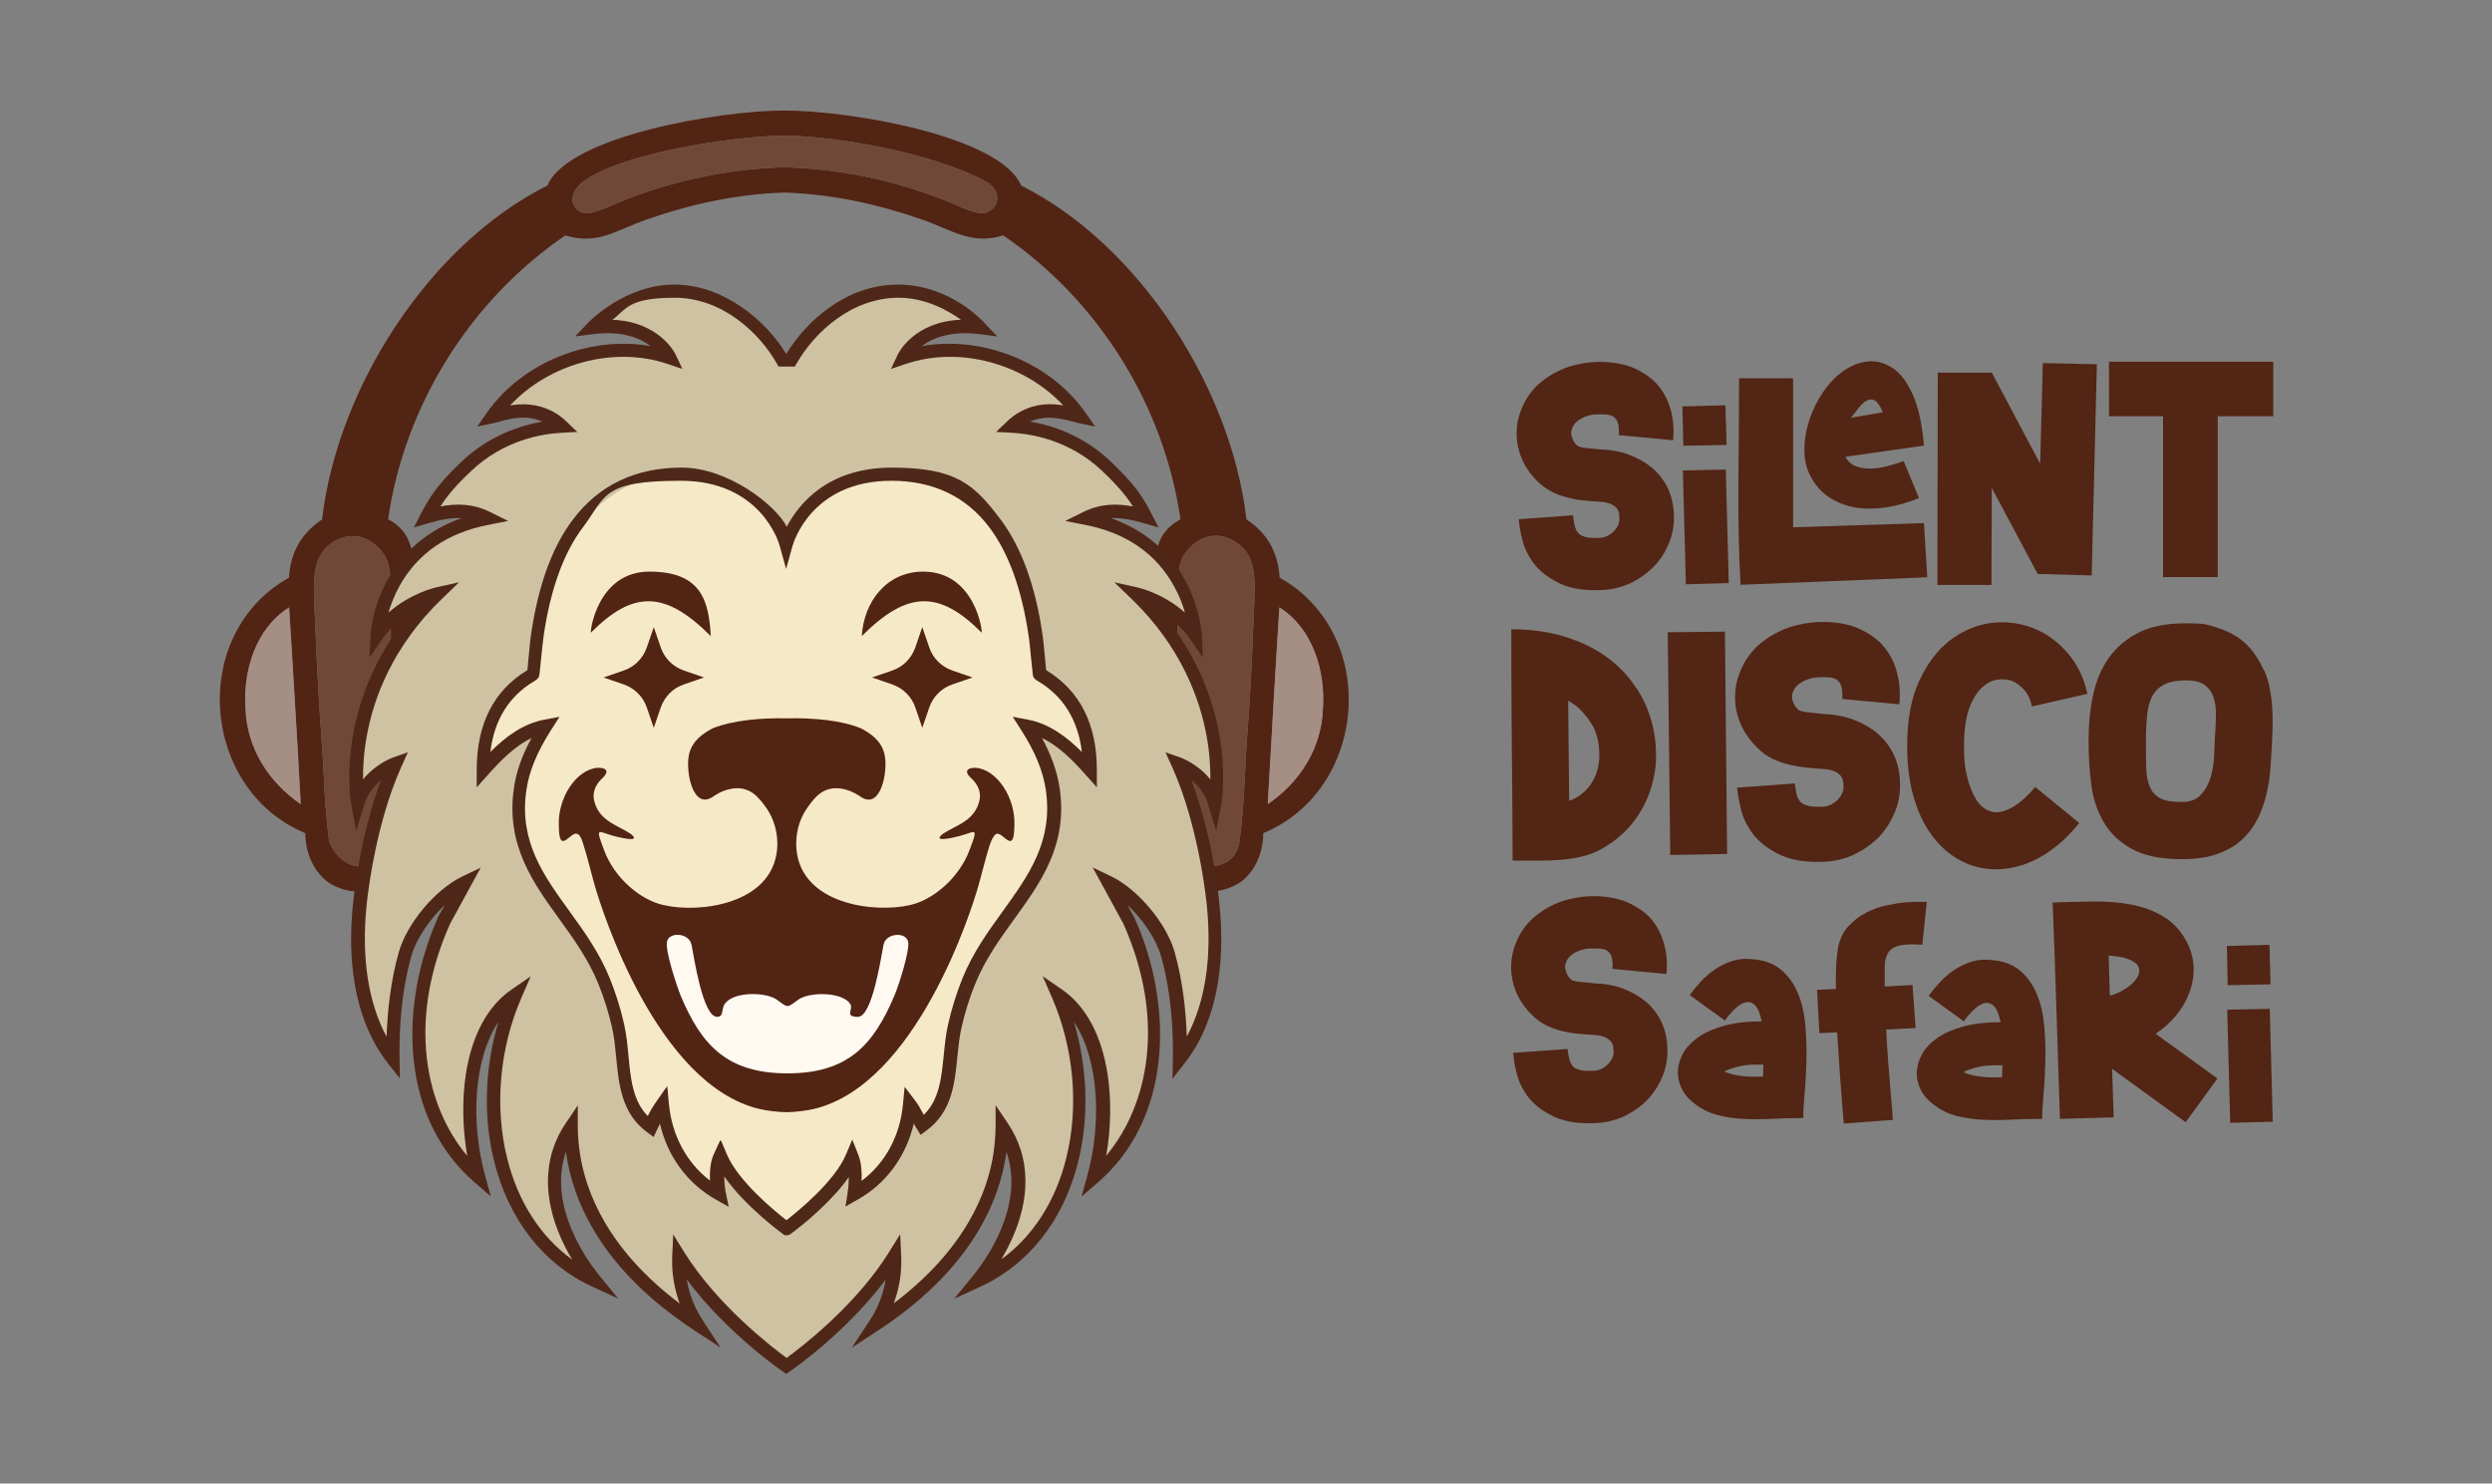 <svg xmlns="http://www.w3.org/2000/svg" width="655" height="390" viewBox="0 0 655 390" fill="none"><rect x="0" y="0" width="655" height="390" fill="#808080" stroke="none"/><path d="M336.324 151.847C335.975 145.361 333.178 140.19 327.628 136.553C323.652 102.33 299.748 64.513 268.415 48.781C262.866 35.723 223.317 29.062 206.275 29.062H206.012C189.363 29.062 149.378 35.723 143.872 48.781C112.539 64.469 88.635 102.286 84.659 136.553C79.153 140.234 76.312 145.361 75.962 151.847C49.524 166.658 52.758 207.586 80.245 219.023C80.245 219.987 80.245 227.13 85.926 231.687C86.8 232.388 91.257 235.237 96.589 234.053C100.74 233.133 103.144 230.679 104.323 229.146C105.897 227.042 106.683 224.939 107.164 223.58C107.732 222.047 108.082 219.593 108.344 217.621C108.562 216.087 108.65 214.553 108.693 213.064C109.218 187.954 109.349 178.884 109.349 173.8C109.349 168.717 109.349 170.689 109.349 167.447C109.349 161.662 109.436 159.165 109.349 154.826C109.261 150.576 109.087 148.648 108.65 146.413C107.907 142.688 106.989 141.154 106.465 140.366C105.023 138.262 103.144 137.079 102.007 136.509C106.334 106.536 123.595 78.929 148.591 61.883C157.156 64.513 161.963 60.481 169.916 57.72C181.759 53.601 193.427 51.103 205.838 50.621H206.362C218.773 51.06 230.484 53.601 242.37 57.72C250.324 60.481 255.174 64.469 263.696 61.883C288.692 78.929 305.953 106.536 310.28 136.509C309.143 137.123 307.308 138.262 305.822 140.366C305.298 141.154 304.38 142.644 303.637 146.413C303.2 148.648 303.025 150.576 302.938 154.826C302.851 159.121 302.938 161.662 302.938 167.447C302.938 170.689 302.938 172.311 302.938 173.8C302.938 178.84 303.025 187.954 303.594 213.064C303.594 214.597 303.725 216.131 303.943 217.621C304.205 219.549 304.555 222.047 305.123 223.58C305.647 224.939 306.39 227.042 307.963 229.146C309.1 230.679 311.547 233.177 315.698 234.053C321.03 235.193 325.443 232.388 326.361 231.687C332.042 227.13 332.042 219.987 332.042 219.023C359.529 207.63 362.763 166.658 336.324 151.847ZM64.557 186.114C63.901 176.254 67.266 165.168 76.006 159.69C76.531 167.797 77.011 175.86 77.492 183.967C78.06 193.125 78.584 202.284 79.065 211.398C70.587 205.57 64.863 196.587 64.557 186.114ZM102.707 158.288C102.663 164.773 102.838 171.259 102.794 177.744C102.75 185.15 102.532 190.496 102.619 197.463C102.619 202.108 102.619 206.14 102.575 210.653C102.575 215.605 102.488 217.577 101.876 220.688C101.789 221.083 100.565 227.787 94.928 227.787C89.291 227.787 86.581 221.915 86.45 220.688C85.314 211.968 85.227 204.781 84.79 198.252C84.396 191.986 83.566 182.696 82.911 165.387C82.517 155.089 81.469 147.99 85.926 143.784C86.45 143.258 89.203 140.76 93.005 140.935C96.894 141.067 99.473 143.871 100.216 144.791C102.881 148.034 102.75 151.759 102.707 158.376V158.288ZM260.943 54.784C258.889 57.151 255.437 55.573 252.946 54.609C238.263 48.036 222.312 44.443 206.275 43.961H206.056C190.018 44.443 174.068 48.036 159.385 54.609C156.85 55.573 153.442 57.151 151.388 54.784C149.902 53.119 150.121 50.096 153.311 47.729C163.405 40.236 192.378 35.854 206.1 35.635H206.406C220.084 35.898 244.949 40.061 259.107 47.729C262.997 49.833 262.516 53.119 261.03 54.784H260.943ZM329.376 165.387C328.721 182.696 327.89 191.986 327.497 198.252C327.104 204.825 327.016 211.968 325.837 220.688C325.662 221.915 325.225 227.787 317.359 227.787C309.493 227.787 310.498 221.083 310.411 220.688C309.799 217.577 309.755 215.605 309.711 210.653C309.711 206.14 309.624 202.108 309.668 197.463C309.755 190.496 309.537 185.15 309.493 177.744C309.449 171.259 309.668 164.773 309.58 158.288C309.537 151.671 309.406 147.946 312.071 144.704C312.814 143.827 315.392 140.979 319.282 140.848C323.084 140.716 325.837 143.214 326.361 143.696C330.818 147.903 329.77 155.002 329.376 165.299V165.387ZM333.222 211.398C333.746 202.24 334.271 193.081 334.795 183.967C335.276 175.86 335.756 167.753 336.281 159.69C345.021 165.168 348.342 176.254 347.73 186.114C347.424 196.631 341.7 205.614 333.222 211.398Z" fill="#522414"></path><path d="M79.021 211.398C70.544 205.57 64.819 196.587 64.513 186.114C63.858 176.254 67.222 165.168 75.962 159.69C76.487 167.797 76.967 175.86 77.448 183.967C78.016 193.125 78.541 202.284 79.021 211.398Z" fill="#A58E84"></path><path d="M347.73 186.114C347.424 196.631 341.699 205.614 333.222 211.398C333.746 202.24 334.27 193.081 334.795 183.967C335.276 175.86 335.756 167.753 336.281 159.69C345.021 165.168 348.342 176.254 347.73 186.114Z" fill="#A58E84"></path><path d="M102.619 197.464C102.619 202.109 102.619 206.14 102.575 210.654C102.575 215.605 102.488 217.577 101.876 220.688C101.789 221.083 100.565 227.787 94.928 227.787C89.29 227.787 86.581 221.915 86.45 220.688C85.314 211.968 85.226 204.782 84.789 198.252C84.396 191.986 83.566 182.696 82.91 165.387C82.517 155.089 81.468 147.991 85.926 143.784C86.45 143.258 89.203 140.76 93.005 140.935C96.894 141.067 99.472 143.871 100.215 144.792C102.881 148.034 102.75 151.759 102.706 158.376C102.663 164.861 102.837 171.347 102.794 177.832C102.75 185.238 102.531 190.584 102.619 197.551V197.464Z" fill="#704838"></path><path d="M260.942 54.784C258.888 57.151 255.436 55.573 252.945 54.609C238.262 48.036 222.312 44.443 206.274 43.961H206.056C190.018 44.443 174.068 48.036 159.384 54.609C156.85 55.573 153.441 57.151 151.387 54.784C149.902 53.119 150.12 50.096 153.31 47.729C163.405 40.236 192.378 35.854 206.099 35.635H206.405C220.083 35.898 244.948 40.061 259.107 47.729C262.996 49.833 262.515 53.119 261.03 54.784H260.942Z" fill="#704838"></path><path d="M329.375 165.387C328.72 182.696 327.89 191.986 327.496 198.252C327.103 204.825 327.016 211.968 325.836 220.688C325.661 221.915 325.224 227.787 317.358 227.787C309.492 227.787 310.497 221.083 310.41 220.688C309.798 217.577 309.754 215.605 309.711 210.653C309.711 206.14 309.623 202.108 309.667 197.464C309.754 190.496 309.536 185.15 309.492 177.744C309.448 171.259 309.667 164.774 309.58 158.288C309.536 151.671 309.405 147.947 312.07 144.704C312.813 143.827 315.392 140.979 319.281 140.848C323.083 140.716 325.836 143.214 326.36 143.696C330.818 147.903 329.769 155.002 329.375 165.299V165.387Z" fill="#704838"></path><path d="M319.369 211.048C319.369 211.048 324.788 181.382 298.525 156.185C298.525 156.185 308.313 158.376 314.257 166.921C314.257 166.921 313.077 141.637 285.371 136.291C290.659 133.661 295.728 134.319 301.234 135.896C299.268 132.084 297.432 128.885 290.921 122.706C281.089 113.372 269.333 112.321 265.925 112.145C266.755 111.357 267.76 110.568 268.984 109.911C275.233 106.493 281.22 108.99 284.06 109.56C274.053 95.362 254.126 88.526 237.52 94.091C237.52 94.091 242.152 84.232 257.666 86.116C257.666 86.116 248.576 76.563 236.209 76.563C223.842 76.563 212.305 86.993 207.935 94.661H205.707C201.337 86.993 191.242 76.563 177.433 76.563C163.624 76.563 155.977 86.116 155.977 86.116C171.534 84.232 176.122 94.091 176.122 94.091C159.516 88.526 139.546 95.319 129.582 109.56C132.423 108.947 138.366 106.493 144.658 109.911C145.838 110.568 146.843 111.357 147.717 112.145C144.309 112.321 132.554 113.372 122.721 122.706C116.166 128.929 114.375 132.128 112.408 135.896C117.914 134.319 122.983 133.661 128.271 136.291C100.609 141.637 99.386 166.921 99.386 166.921C105.329 158.376 115.118 156.185 115.118 156.185C88.898 181.425 94.273 211.048 94.273 211.048C96.545 203.467 104.062 200.838 104.062 200.838C96.589 217.314 94.71 238.173 94.71 238.173C92.787 257.41 97.332 270.512 103.45 278.356C103.144 263.238 105.853 253.422 106.596 250.881C108.694 243.475 116.079 235.105 122.284 232.082L116.822 242.029C107.077 263.808 106.727 292.773 125.955 309.425C121.541 293.386 122.678 270.425 135.613 261.529C123.683 289.004 130.325 324.587 156.501 336.593C154.447 334.096 142.036 318.452 147.106 302.676C147.761 300.704 148.723 298.513 150.252 296.235C150.252 298.689 150.47 301.011 150.776 303.202C154.229 326.821 174.025 341.896 183.507 348.118C182.327 346.365 180.973 343.868 179.968 340.712C178.613 336.418 178.482 332.649 178.569 330.152C188.926 346.76 206.887 359.073 206.887 359.073C206.887 359.073 224.847 346.76 235.204 330.152C235.335 332.649 235.204 336.418 233.806 340.712C232.801 343.868 231.446 346.365 230.266 348.118C239.749 341.896 259.501 326.778 262.997 303.202C263.303 301.011 263.521 298.689 263.521 296.235C265.051 298.513 266.012 300.704 266.668 302.676C271.737 318.452 259.326 334.052 257.272 336.593C283.492 324.587 290.091 289.004 278.161 261.529C291.096 270.425 292.232 293.386 287.818 309.425C307.002 292.773 306.653 263.808 296.951 242.029L291.489 232.082C297.694 235.105 305.08 243.475 307.177 250.881C307.92 253.466 310.629 263.238 310.324 278.356C316.485 270.512 320.986 257.41 319.063 238.173C319.063 238.173 317.228 217.314 309.712 200.838C309.712 200.838 317.184 203.511 319.5 211.048H319.369Z" fill="#CEC2A3"></path><path d="M206.712 361.22L205.707 360.519C205.051 360.081 190.936 350.309 180.492 336.33C180.711 337.645 181.016 338.916 181.41 340.186C182.196 342.64 183.333 345.007 184.731 347.154L189.407 354.253L182.327 349.608C157.899 333.526 150.645 315.647 148.854 303.465C148.854 303.202 148.766 302.983 148.766 302.72C148.722 302.895 148.635 303.071 148.591 303.246C144.09 317.356 154.403 331.51 157.681 335.498L162.488 341.37L155.627 338.214C142.867 332.343 133.734 320.686 129.888 305.305C126.96 293.605 127.397 280.591 131.024 268.584C124.251 278.75 123.814 295.665 127.485 308.943L129.014 314.508L124.644 310.739C115.423 302.72 109.874 291.327 108.65 277.786C107.557 265.955 109.874 252.984 115.074 241.284V241.152C115.118 241.152 116.953 237.866 116.953 237.866C112.933 241.634 109.393 246.805 108.126 251.319C105.329 261.222 104.892 271.432 105.023 278.312L105.11 283.527L101.877 279.408C96.501 272.572 90.602 259.864 92.743 237.997C92.831 237.252 94.36 220.469 100.172 205.044C98.424 206.491 96.589 208.638 95.715 211.574L93.617 218.497L92.306 211.355C92.263 211.048 90.908 203.511 92.874 192.731C94.404 184.361 98.293 172.617 107.863 161.093C105.373 162.626 102.707 164.817 100.566 167.885L97.113 172.88L97.419 166.789C97.419 166.526 97.769 159.997 101.702 152.723C104.761 147.026 110.529 140.015 121.323 136.203C118.57 136.071 115.773 136.597 112.714 137.517L108.781 138.657L110.66 135.02C112.801 130.944 114.768 127.57 121.323 121.348C128.49 114.555 136.618 111.882 142.561 110.831C138.235 108.946 134.127 110.042 131.33 110.831C130.718 111.006 130.238 111.137 129.757 111.225L125.431 112.145L127.965 108.508C137.361 95.143 155.103 88.176 171.009 90.98C168.256 88.877 163.537 86.905 156.02 87.825L151.17 88.439L154.535 84.889C154.928 84.495 164.28 74.81 177.258 74.81C190.237 74.81 201.381 84.363 206.537 92.908H206.756C211.956 84.363 222.487 74.81 236.034 74.81C249.581 74.81 258.365 84.451 258.758 84.889L262.123 88.439L257.272 87.825C249.712 86.905 245.036 88.921 242.283 90.98C258.19 88.176 275.888 95.099 285.327 108.508L287.862 112.145L283.536 111.225C283.055 111.137 282.531 111.006 281.963 110.831C279.166 110.086 275.058 108.99 270.732 110.831C276.719 111.839 284.803 114.512 291.97 121.348C298.525 127.57 300.535 130.944 302.632 135.02L304.512 138.657L300.579 137.517C297.52 136.641 294.679 136.071 291.97 136.203C302.72 139.971 308.532 147.026 311.591 152.723C315.48 159.997 315.83 166.526 315.873 166.789L316.179 172.88L312.727 167.885C310.586 164.817 307.92 162.626 305.429 161.093C314.999 172.617 318.889 184.361 320.418 192.731C322.385 203.511 321.074 211.048 320.986 211.355L319.675 218.497L317.578 211.574C316.704 208.594 314.868 206.491 313.12 205.044C318.976 220.469 320.506 237.252 320.549 238.041C322.691 259.908 316.791 272.615 311.416 279.451L308.182 283.571L308.27 278.356C308.401 271.52 307.964 261.266 305.167 251.363C303.9 246.893 300.404 241.722 296.34 237.91L298.219 241.328C303.463 253.028 305.735 265.999 304.643 277.83C303.419 291.371 297.869 302.764 288.649 310.783L284.279 314.552L285.808 308.986C289.479 295.709 289.042 278.75 282.268 268.628C285.852 280.635 286.289 293.649 283.405 305.349C279.603 320.73 270.426 332.386 257.666 338.258L250.805 341.413L255.612 335.541C258.889 331.554 269.246 317.4 264.701 303.29C264.658 303.114 264.57 302.939 264.526 302.764C264.526 303.027 264.439 303.246 264.439 303.509C262.647 315.691 255.393 333.57 230.965 349.652L223.886 354.297L228.562 347.198C230.004 345.05 231.096 342.684 231.883 340.23C232.276 338.959 232.582 337.689 232.801 336.374C222.356 350.353 208.241 360.081 207.586 360.563L206.537 361.264L206.712 361.22ZM176.909 324.455L179.88 329.231C188.577 343.166 202.954 354.209 206.756 356.97C210.557 354.209 224.935 343.21 233.631 329.231L236.602 324.455L236.865 330.064C237.039 333.876 236.559 337.645 235.379 341.238C235.248 341.72 235.073 342.202 234.898 342.64C253.733 328.399 259.632 313.412 261.162 302.939C261.467 300.748 261.642 298.469 261.686 296.235V290.538L264.876 295.271C266.318 297.418 267.454 299.74 268.241 302.15C271.781 313.193 267.367 324.061 263.172 331.072C271.431 325.068 277.418 315.866 280.258 304.429C283.623 290.889 282.268 275.508 276.5 262.23L274.053 256.621L279.078 260.083C285.415 264.421 289.566 272.221 291.139 282.519C292.145 289.223 292.013 296.717 290.746 303.816C301.627 290.889 306.696 268.453 295.247 242.774L287.206 228.05L292.145 230.416C299.136 233.834 306.609 242.73 308.75 250.311C310.935 258.067 311.722 265.999 311.94 272.484C316.704 263.72 318.583 251.845 317.228 238.304C317.228 238.085 315.305 217.533 308.051 201.539L306.347 197.77L310.236 199.129C310.498 199.216 314.825 200.794 318.146 204.913C318.146 201.889 317.971 197.858 317.097 193.213C315.349 183.879 310.542 170.076 297.388 157.412L292.887 153.074L299.005 154.432C299.355 154.52 305.735 155.966 311.46 161.049C310.892 159.033 310.018 156.667 308.663 154.257C303.943 145.536 295.99 140.059 285.109 137.956L279.996 136.948L284.672 134.625C289.26 132.347 293.63 132.347 297.782 133.135C296.165 130.594 294.024 127.921 289.741 123.845C281.176 115.695 271.081 114.03 265.881 113.767L261.817 113.548L264.745 110.743C265.794 109.735 266.93 108.903 268.153 108.245C272.305 105.967 276.282 106.011 279.472 106.58C269.202 95.581 252.247 90.892 238.088 95.669L234.199 96.984L235.947 93.259C236.122 92.864 240.186 84.538 252.596 84.056C248.969 81.471 243.114 78.272 236.209 78.272C223.667 78.272 213.966 87.562 209.421 95.494L208.897 96.37H204.658L204.134 95.494C199.633 87.562 189.888 78.272 177.346 78.272C164.804 78.272 164.585 81.471 160.958 84.056C173.369 84.582 177.433 92.864 177.608 93.259L179.356 96.984L175.467 95.669C161.308 90.892 144.353 95.581 134.083 106.58C137.23 106.054 141.25 106.011 145.401 108.245C146.625 108.903 147.761 109.735 148.81 110.743L151.738 113.548L147.674 113.767C142.43 114.03 132.379 115.695 123.814 123.845C119.531 127.877 117.39 130.55 115.773 133.135C119.924 132.347 124.294 132.347 128.883 134.625L133.559 136.948L128.446 137.956C117.565 140.059 109.655 145.536 104.892 154.257C103.581 156.667 102.707 159.033 102.095 161.049C107.82 156.01 114.2 154.52 114.549 154.432L120.667 153.074L116.166 157.412C103.013 170.076 98.162 183.879 96.458 193.213C95.584 197.858 95.409 201.889 95.409 204.913C98.73 200.794 103.056 199.216 103.319 199.129L107.208 197.77L105.504 201.539C98.249 217.577 96.327 238.085 96.327 238.304C94.972 251.845 96.851 263.764 101.614 272.528C101.833 266.042 102.619 258.111 104.804 250.355C106.946 242.774 114.375 233.878 121.41 230.46L126.348 228.094L118.308 242.818C106.858 268.496 111.927 290.932 122.809 303.859C121.585 296.76 121.41 289.267 122.415 282.563C123.989 272.221 128.14 264.465 134.476 260.127L139.502 256.665L137.055 262.274C131.286 275.551 129.932 290.932 133.297 304.473C136.137 315.91 142.08 325.112 150.383 331.116C146.188 324.104 141.774 313.237 145.314 302.194C146.101 299.784 147.193 297.462 148.679 295.314L151.869 290.582V296.278C151.869 298.513 152.087 300.792 152.393 302.983C153.923 313.456 159.822 328.486 178.657 342.684C178.482 342.202 178.307 341.764 178.176 341.282C177.04 337.689 176.515 333.92 176.69 330.108L176.952 324.499L176.909 324.455Z" fill="#4F2718"></path><path d="M286.463 202.372C286.463 182.477 273.309 177.657 273.266 177.175C272.96 174.633 272.566 169.638 272.173 166.79C268.983 145.098 259.544 124.678 234.373 124.678C209.202 124.678 206.93 142.382 206.755 143.039C206.58 142.382 201.511 124.678 179.137 124.678C156.763 124.678 144.527 145.055 141.337 166.79C140.9 169.638 140.55 174.633 140.244 177.175C140.2 177.701 127.047 182.477 127.047 202.372C131.504 197.376 136.748 192.162 143.565 190.847C140.375 195.886 137.666 201.32 136.792 207.323C133.514 229.321 151.344 239.444 158.816 257.761C160.39 261.617 161.613 265.604 162.531 269.68C164.628 278.882 162.618 290.012 171.096 296.191C172.101 294.044 172.713 292.598 174.33 290.319C175.247 300.179 180.36 308.943 189.013 313.807C189.013 313.807 187.789 307.803 189.45 304.123C193.295 313.15 206.711 322.878 206.711 322.878C206.711 322.878 220.127 313.106 223.973 304.123C225.415 307.76 224.41 313.807 224.41 313.807C233.062 308.943 238.175 300.179 239.093 290.319C240.316 291.897 241.015 293.606 242.326 295.753C250.76 289.574 248.794 278.926 250.891 269.68C251.809 265.604 253.033 261.617 254.606 257.761C262.079 239.4 279.864 229.321 276.631 207.323C275.757 201.32 273.091 195.886 269.857 190.847C276.718 192.162 281.962 197.376 286.376 202.372H286.463Z" fill="#F6E9C7"></path><path d="M206.755 324.718H206.187L205.75 324.368C205.27 324.017 195.743 317.05 190.368 309.25C190.368 311.002 190.586 312.668 190.761 313.5L191.548 317.269L188.227 315.384C180.71 311.178 175.466 304.035 173.456 295.402C173.238 295.841 173.063 296.279 172.801 296.761L171.796 298.908L170.091 297.637C163.405 292.729 162.662 285.236 161.963 277.962C161.701 275.333 161.439 272.616 160.871 270.118C159.953 266.086 158.729 262.186 157.2 258.462C154.622 252.152 150.732 246.762 146.974 241.547C140.026 231.95 132.903 222.003 135.088 207.104C135.7 202.854 137.186 198.603 139.72 194.002C135.438 196.062 131.767 199.742 128.358 203.555L125.299 206.973V202.372C125.299 190.321 129.757 181.513 138.628 176.167C138.715 175.247 138.846 174.108 138.934 172.924C139.152 170.733 139.371 168.192 139.633 166.483C141.512 153.775 145.183 143.652 150.645 136.51C157.462 127.483 167.076 122.925 179.181 122.925C191.286 122.925 203.827 132.697 206.799 138.482C209.771 132.741 217.374 122.925 234.417 122.925C251.46 122.925 256.136 127.483 262.953 136.51C268.372 143.696 272.086 153.775 273.965 166.483C274.227 168.192 274.446 170.69 274.664 172.924C274.796 174.108 274.883 175.247 274.97 176.167C283.798 181.513 288.299 190.321 288.299 202.372V206.973L285.24 203.555C281.875 199.742 278.16 196.062 273.878 194.002C276.369 198.603 277.855 202.854 278.51 207.104C280.739 222.047 273.572 231.95 266.624 241.547C262.866 246.762 258.976 252.152 256.398 258.462C254.869 262.186 253.645 266.086 252.727 270.118C252.159 272.572 251.897 275.245 251.635 277.83C250.936 284.929 250.193 292.291 243.507 297.199L241.977 298.338L240.972 296.717C240.666 296.235 240.404 295.797 240.186 295.359C238.132 303.991 232.931 311.178 225.371 315.384L222.225 317.181L222.793 313.588C222.924 312.799 223.099 311.178 223.099 309.425C221.176 312.186 218.554 315.121 215.189 318.233C213.179 320.117 211.3 321.695 210.033 322.659C207.455 324.718 207.455 324.718 206.799 324.718H206.755ZM189.538 299.872L191.067 303.509C194.082 310.564 203.565 318.32 206.712 320.774C209.858 318.32 219.384 310.564 222.356 303.509L224.017 299.565L225.59 303.553C226.42 305.612 226.551 308.285 226.464 310.433C232.669 305.788 236.602 298.601 237.345 290.188L237.782 285.718L240.491 289.267C241.322 290.319 241.89 291.415 242.545 292.598C242.633 292.773 242.72 292.905 242.807 293.08C246.872 289.092 247.44 283.439 248.051 277.48C248.314 274.807 248.576 272.002 249.188 269.329C250.149 265.122 251.416 261.047 252.989 257.147C255.699 250.443 259.719 244.877 263.608 239.488C270.426 230.022 276.849 221.127 274.883 207.63C274.14 202.678 272.086 197.639 268.372 191.855L266.187 188.437L270.163 189.182C275.757 190.233 280.302 193.651 284.366 197.683C283.361 189.313 279.515 183.091 272.96 179.147C272.217 178.709 271.562 178.314 271.474 177.394C271.343 176.342 271.212 174.853 271.037 173.275C270.819 171.128 270.6 168.63 270.338 167.009C268.547 154.87 265.094 145.318 260.025 138.613C253.907 130.506 245.255 126.387 234.286 126.387C213.267 126.387 208.547 142.732 208.329 143.433L206.624 149.568L204.92 143.433C204.745 142.732 199.982 126.387 178.962 126.387C157.943 126.387 159.341 130.506 153.223 138.613C148.154 145.318 144.702 154.87 142.91 167.009C142.692 168.63 142.43 171.084 142.211 173.275C142.08 174.853 141.905 176.299 141.774 177.394C141.643 178.314 141.031 178.709 140.288 179.147C133.733 183.091 129.888 189.313 128.883 197.683C132.903 193.651 137.491 190.233 143.085 189.182L147.062 188.437L144.877 191.855C141.162 197.683 139.108 202.678 138.365 207.63C136.355 221.127 142.823 230.066 149.64 239.488C153.529 244.877 157.55 250.443 160.259 257.147C161.832 261.047 163.143 265.122 164.061 269.329C164.673 272.046 164.935 274.851 165.197 277.611C165.765 283.658 166.333 289.399 170.266 293.387C170.878 292.116 171.577 290.933 172.67 289.355L175.379 285.499L175.816 290.188C176.603 298.514 180.492 305.7 186.61 310.345C186.522 308.198 186.654 305.525 187.615 303.421L189.275 299.828L189.538 299.872Z" fill="#4E2819"></path><path d="M256.573 201.846C254.606 201.758 252.989 202.503 255.349 204.65C256.616 205.833 257.84 207.674 257.534 209.952C256.485 215.78 251.416 216.832 247.833 219.198C244.555 221.784 251.416 219.987 252.421 219.724C256.485 218.585 257.228 217.183 254.825 223.493C251.984 231.03 244.992 236.727 239.049 237.954C229.785 240.057 210.601 237.778 209.333 223.186C208.984 219.023 210.207 215.211 212.043 212.582C214.184 209.427 216.587 206.491 221.438 207.367C224.06 207.849 226.245 209.47 226.245 209.47C231.489 213.02 233.412 202.897 232.538 198.515C231.751 194.747 228.911 192.862 226.289 191.46C221.001 189.313 213.791 188.7 206.799 188.831C199.807 188.7 192.64 189.357 187.309 191.46C184.73 192.862 181.846 194.747 181.06 198.515C180.186 202.897 182.109 212.976 187.352 209.47C187.352 209.47 189.537 207.805 192.159 207.367C197.01 206.491 199.37 209.47 201.555 212.582C203.347 215.211 204.614 219.023 204.264 223.186C202.997 237.778 183.769 240.101 174.548 237.954C168.562 236.727 161.57 231.03 158.773 223.493C156.413 217.183 157.112 218.585 161.176 219.724C162.182 219.987 169.042 221.784 165.765 219.198C162.225 216.832 157.112 215.78 156.064 209.952C155.758 207.674 156.981 205.833 158.249 204.65C160.565 202.503 158.948 201.758 157.025 201.846C151.475 202.284 146.537 209.777 146.887 217.095C146.93 218.454 146.93 221.083 147.979 221.083C149.028 221.083 150.295 219.155 151.388 219.155C152.48 219.155 152.917 220.688 153.485 222.485C154.534 225.815 155.277 229.146 156.457 233.221C158.117 238.961 172.582 285.192 199.676 291.546C201.293 291.94 204.658 292.378 206.711 292.378C206.711 292.378 206.711 292.378 206.755 292.378C206.799 292.378 206.755 292.378 206.799 292.378C208.853 292.378 212.218 291.94 213.834 291.546C240.928 285.192 255.436 238.961 257.053 233.221C258.233 229.146 258.976 225.815 260.025 222.485C260.593 220.688 261.423 219.155 262.122 219.155C263.215 219.155 264.526 221.083 265.531 221.083C266.536 221.083 266.58 218.497 266.624 217.095C266.973 209.733 262.035 202.284 256.485 201.846H256.573Z" fill="#522414"></path><path d="M238.656 247.419C237.913 244.877 232.844 245.315 232.232 248.339C231.533 251.845 229.261 267.313 225.503 267.313C221.744 267.313 224.498 265.297 223.449 263.851C221.22 260.74 213.136 260.74 210.077 262.624C209.246 263.15 207.761 264.509 207.018 264.465C206.275 264.553 204.789 263.15 203.915 262.624C200.856 260.74 192.772 260.696 190.543 263.851C189.494 265.341 190.324 267.313 188.489 267.313C184.731 267.313 182.459 251.888 181.759 248.339C181.148 245.315 176.078 244.833 175.336 247.419C174.68 249.566 177.87 259.163 178.875 261.66C184.338 274.763 191.111 282.168 206.974 282.168C222.837 282.168 229.61 274.763 235.117 261.66C236.165 259.206 239.312 249.566 238.656 247.419Z" fill="#FFF9F2"></path><path d="M186.872 167.271C174.81 155.177 166.464 155.133 155.32 166.307C155.015 166.307 156.937 150.269 170.703 150.269C184.468 150.269 186.303 158.069 186.828 167.271H186.872Z" fill="#522414"></path><path d="M226.464 167.271C238.525 155.177 246.872 155.133 258.015 166.307C258.321 166.307 256.398 150.269 242.633 150.269C233.15 150.269 227.032 158.069 226.508 167.271H226.464Z" fill="#522414"></path><path d="M171.839 164.861L173.675 170.207C174.636 173.056 176.865 175.247 179.705 176.255L185.037 178.095L179.705 179.936C176.865 180.9 174.68 183.134 173.675 185.983L171.839 191.329L170.004 185.983C169.043 183.134 166.814 180.943 163.973 179.936L158.642 178.095L163.973 176.255C166.814 175.291 168.999 173.056 170.004 170.207L171.839 164.861Z" fill="#522414"></path><path d="M242.414 164.861L244.249 170.207C245.21 173.056 247.439 175.247 250.28 176.255L255.611 178.095L250.28 179.936C247.439 180.9 245.254 183.134 244.249 185.983L242.414 191.329L240.578 185.983C239.617 183.134 237.388 180.943 234.548 179.936L229.216 178.095L234.548 176.255C237.388 175.291 239.573 173.056 240.578 170.207L242.414 164.861Z" fill="#522414"></path><path d="M413.444 135.544C413.532 136.289 413.707 137.078 413.838 137.954C414.012 138.787 414.318 139.532 414.799 140.102C415.105 140.54 415.76 140.89 416.678 141.153C417.596 141.416 418.907 141.504 420.611 141.372C421.354 141.328 422.009 141.153 422.621 140.803C423.233 140.496 423.757 140.102 424.151 139.707C425.243 138.524 425.768 137.297 425.637 136.026C425.637 134.755 425.287 133.835 424.544 133.222C423.626 132.389 422.097 131.907 419.868 131.863C418.645 131.776 417.421 131.644 416.197 131.557C414.974 131.469 413.707 131.25 412.527 130.899C410.997 130.593 409.511 130.067 408.069 129.366C406.627 128.664 405.316 127.7 404.093 126.517C402.519 124.984 401.252 123.275 400.378 121.434C399.504 119.594 398.936 117.665 398.718 115.694C398.455 112.933 398.805 110.348 399.766 107.894C400.728 105.308 402.214 103.03 404.311 101.058C406.015 99.524 407.982 98.253 410.211 97.245C412.439 96.237 415.018 95.58 417.858 95.273C419.868 95.098 421.704 95.098 423.32 95.273C425.986 95.536 428.258 96.15 430.225 97.114C432.191 98.078 433.852 99.261 435.207 100.619C436.605 102.109 437.61 103.731 438.353 105.483C439.096 107.236 439.533 109.077 439.751 110.961C439.926 112.539 439.926 114.16 439.751 115.737L425.462 114.379C425.549 113.722 425.549 113.064 425.462 112.319C425.374 111.268 425.068 110.479 424.588 109.997C424.063 109.34 423.189 109.033 421.966 108.945C421.267 108.901 420.393 108.901 419.256 108.945C418.164 109.033 417.159 109.296 416.372 109.646C415.542 110.041 414.886 110.435 414.362 110.917C414.1 111.136 413.881 111.399 413.707 111.662C413.532 111.969 413.357 112.232 413.27 112.495C413.007 113.064 412.92 113.678 413.007 114.335C413.095 114.773 413.27 115.212 413.444 115.65C413.619 116.088 413.925 116.526 414.362 116.964C414.537 117.227 415.018 117.446 415.848 117.622C416.416 117.709 417.159 117.841 417.989 117.885C418.819 117.972 419.737 118.06 420.698 118.148C423.539 118.235 426.117 118.717 428.302 119.594C430.531 120.426 432.497 121.566 434.158 122.924C437.916 126.123 439.839 130.286 439.97 135.5C440.057 137.911 439.664 140.277 438.746 142.599C437.829 144.922 436.518 147.025 434.813 148.822C433.109 150.575 431.143 152.021 428.958 153.116C426.729 154.212 424.238 154.913 421.485 155.088C416.94 155.351 413.226 154.825 410.342 153.554C407.457 152.24 405.185 150.575 403.481 148.559C401.908 146.543 400.815 144.484 400.247 142.336C399.679 140.233 399.329 138.261 399.198 136.508L413.488 135.457V135.544H413.444Z" fill="#522514"></path><path d="M453.516 106.535L453.822 116.964L442.46 117.183L442.198 106.842L453.473 106.535H453.516ZM453.604 123.406L454.39 153.291L443.116 153.598L442.329 123.669L453.604 123.45V123.406Z" fill="#522514"></path><path d="M457.1 99.436H471.302V138.612L505.694 137.516L506.568 151.758L457.493 153.73C457.012 144.965 456.838 135.939 456.925 126.692C457.012 117.446 457.1 108.332 457.1 99.436Z" fill="#522514"></path><path d="M504.383 130.943C501.586 132.082 498.789 132.915 495.949 133.353C493.109 133.791 490.443 133.835 487.908 133.441C485.374 133.046 483.058 132.17 480.96 130.855C478.862 129.541 477.158 127.613 475.847 125.159C474.755 123.055 474.23 120.645 474.274 118.016C474.274 115.343 474.798 112.714 475.672 110.128C476.546 107.543 477.77 105.089 479.343 102.854C480.916 100.575 482.708 98.779 484.718 97.377C486.728 96.018 488.826 95.229 491.098 95.01C493.327 94.791 495.556 95.448 497.741 96.938C499.707 98.341 501.368 100.619 502.81 103.862C504.252 107.105 505.213 111.531 505.694 117.14L485.068 120.076C485.636 121.215 486.466 122.004 487.602 122.486C488.739 122.968 490.006 123.187 491.448 123.187C492.89 123.187 494.376 122.968 495.949 122.573C497.522 122.179 498.964 121.697 500.363 121.215L504.383 130.943ZM494.856 108.332C494.201 106.71 493.502 105.702 492.803 105.308C492.103 104.914 491.404 104.914 490.705 105.308C490.006 105.659 489.307 106.272 488.564 107.192C487.821 108.113 487.165 108.945 486.51 109.822L494.856 108.375V108.332Z" fill="#522514"></path><path d="M536.24 121.872L536.939 95.448L551.141 95.755L549.787 151.276L535.584 150.881L523.523 128.27L523.436 153.773H509.233L509.321 97.946H523.523L536.24 121.916V121.872Z" fill="#522514"></path><path d="M554.288 95.098H597.506V109.427H582.911V151.714H568.534V109.427H554.331V95.098H554.288Z" fill="#522514"></path><path d="M397.581 226.34C397.581 216.13 397.45 206.007 397.363 195.929C397.275 185.85 397.231 175.684 397.231 165.43C401.907 165.43 406.102 165.956 409.861 166.963C413.619 168.015 416.984 169.374 419.868 171.126C422.796 172.879 425.243 174.939 427.34 177.261C429.394 179.627 431.055 182.125 432.322 184.798C434.158 188.874 435.119 193.037 435.25 197.243C435.337 199.347 435.25 201.45 434.857 203.51C434.463 205.569 433.895 207.585 433.109 209.513C430.836 215.122 426.991 219.592 421.616 222.791C419.955 223.798 418.207 224.543 416.372 225.025C414.536 225.507 412.614 225.814 410.604 225.989C408.593 226.165 406.496 226.252 404.311 226.252H397.581V226.34ZM412.177 184.185L412.439 210.521C414.056 209.951 415.454 209.119 416.634 207.935C417.814 206.752 418.732 205.438 419.343 203.904C420.13 201.932 420.48 199.872 420.349 197.725C420.349 195.666 419.868 193.519 418.906 191.284C418.164 189.969 417.29 188.654 416.197 187.428C415.148 186.201 413.794 185.105 412.133 184.185H412.177Z" fill="#522514"></path><path d="M453.953 224.499L439.008 224.762L438.353 166.218L453.385 166.043L453.953 224.499Z" fill="#522514"></path><path d="M471.739 205.92C471.827 206.708 472.001 207.541 472.133 208.417C472.264 209.294 472.657 210.082 473.138 210.696C473.487 211.134 474.143 211.485 475.104 211.791C476.066 212.054 477.464 212.142 479.212 212.054C479.998 212.054 480.698 211.791 481.353 211.485C482.009 211.134 482.533 210.74 482.97 210.302C484.15 209.075 484.674 207.804 484.543 206.445C484.543 205.131 484.15 204.123 483.363 203.509C482.402 202.633 480.785 202.151 478.425 202.107C477.158 202.02 475.847 201.888 474.536 201.757C473.225 201.625 471.958 201.406 470.647 201.099C469.03 200.749 467.5 200.223 465.971 199.522C464.485 198.821 463.087 197.813 461.819 196.498C460.159 194.877 458.848 193.08 457.887 191.152C456.925 189.18 456.357 187.208 456.139 185.149C455.876 182.257 456.226 179.496 457.231 176.954C458.236 174.237 459.809 171.827 461.994 169.768C463.786 168.146 465.84 166.832 468.2 165.736C470.559 164.685 473.269 163.983 476.24 163.633C478.338 163.458 480.261 163.458 482.009 163.633C484.805 163.896 487.209 164.553 489.263 165.561C491.317 166.569 493.065 167.796 494.507 169.242C495.949 170.819 497.041 172.485 497.784 174.325C498.527 176.166 499.008 178.094 499.226 180.109C499.401 181.775 499.401 183.44 499.226 185.149L484.194 183.746C484.281 183.089 484.281 182.344 484.194 181.555C484.063 180.46 483.8 179.627 483.276 179.145C482.708 178.488 481.79 178.094 480.523 178.05C479.78 178.006 478.862 178.006 477.682 178.05C476.503 178.181 475.497 178.4 474.623 178.795C473.749 179.189 473.05 179.627 472.482 180.109C472.22 180.328 471.958 180.591 471.783 180.898C471.608 181.205 471.433 181.512 471.302 181.775C471.04 182.388 470.953 183.045 471.04 183.703C471.127 184.141 471.302 184.623 471.521 185.061C471.696 185.543 472.045 185.981 472.482 186.42C472.657 186.682 473.181 186.902 474.055 187.077C474.667 187.208 475.41 187.296 476.328 187.384C477.245 187.471 478.163 187.559 479.168 187.69C482.183 187.822 484.849 188.304 487.165 189.18C489.481 190.057 491.579 191.24 493.327 192.686C497.26 196.016 499.314 200.442 499.401 205.92C499.489 208.417 499.095 210.915 498.09 213.369C497.085 215.823 495.73 218.014 493.982 219.898C492.191 221.739 490.137 223.229 487.821 224.412C485.505 225.595 482.883 226.296 479.998 226.515C475.235 226.778 471.302 226.252 468.287 224.894C465.272 223.535 462.868 221.783 461.077 219.679C459.416 217.576 458.28 215.385 457.712 213.15C457.144 210.915 456.75 208.899 456.576 207.059L471.608 205.963H471.739V205.92Z" fill="#522514"></path><path d="M534.055 185.631C533.705 183.966 533.094 182.563 532.132 181.468C531.171 180.372 530.122 179.54 528.986 179.058C528.374 178.839 527.762 178.663 527.107 178.62C526.451 178.532 525.839 178.532 525.228 178.663C523.873 178.795 522.693 179.277 521.644 180.153C520.027 181.38 518.716 183.308 517.711 185.894C516.706 188.479 516.226 191.853 516.226 196.06C516.226 200.267 516.488 201.976 517.056 204.254C517.624 206.533 518.367 208.461 519.328 210.039C520.333 211.66 521.513 212.668 522.824 213.15C524.048 213.676 525.359 213.676 526.845 213.15C529.379 212.361 532.088 210.302 534.929 206.884L546.509 216.349C544.193 219.241 541.746 221.607 539.168 223.448C536.633 225.288 534.011 226.603 531.389 227.479H531.302C526.451 228.969 521.863 228.881 517.449 227.216C513.079 225.464 509.496 222.44 506.743 218.102C505.038 215.429 503.684 212.23 502.722 208.549C501.761 204.868 501.28 200.705 501.28 196.104C501.28 189.312 502.329 183.615 504.427 179.058C506.524 174.5 509.19 170.951 512.38 168.453C514.041 167.182 515.789 166.131 517.624 165.342C519.459 164.553 521.338 164.027 523.305 163.764C527.194 163.282 530.909 163.764 534.492 165.167C537.813 166.481 540.785 168.629 543.363 171.564C545.941 174.5 547.733 178.094 548.651 182.388L534.055 185.718V185.631Z" fill="#522514"></path><path d="M595.103 176.165C595.846 177.831 596.327 179.54 596.633 181.205C596.939 182.914 597.157 184.579 597.245 186.244C597.332 187.909 597.376 189.487 597.332 191.108C597.288 192.73 597.201 194.219 597.157 195.665C597.026 197.637 596.895 199.697 596.764 201.932C596.633 204.167 596.239 206.402 595.759 208.636C595.234 210.871 594.491 213.018 593.486 215.078C592.481 217.137 591.127 218.978 589.422 220.599C587.718 222.221 585.533 223.491 582.911 224.455C580.289 225.42 577.143 225.858 573.385 225.858C567.878 225.858 563.508 224.938 560.275 223.141C557.041 221.344 554.594 218.978 552.89 216.042C551.185 213.106 550.093 209.776 549.656 206.051C549.175 202.326 548.957 198.47 548.957 194.526C548.957 190.582 549.35 186.463 550.136 182.782C550.923 179.058 552.278 175.815 554.244 173.01C556.211 170.206 558.833 167.971 562.11 166.306C565.388 164.641 569.539 163.852 574.521 163.852C579.503 163.852 579.94 164.159 582.168 164.816C584.353 165.473 586.276 166.306 587.98 167.401C589.641 168.497 591.039 169.811 592.175 171.345C593.312 172.879 594.273 174.5 595.06 176.253V176.165H595.103ZM582.256 192.905C582.343 191.064 582.43 189.312 582.43 187.603C582.43 185.894 582.212 184.404 581.731 183.089C581.251 181.774 580.464 180.767 579.371 179.978C578.235 179.233 576.662 178.838 574.608 178.838C572.554 178.838 570.238 179.189 568.84 179.934C567.441 180.679 566.393 181.687 565.693 183.045C564.994 184.36 564.557 186.025 564.339 187.997C564.164 189.969 564.033 192.116 564.033 194.526C564.033 196.936 564.033 199.741 564.12 201.8C564.12 203.86 564.514 205.569 565.082 206.884C565.65 208.198 566.567 209.206 567.835 209.863C569.102 210.521 570.937 210.827 573.385 210.827C575.832 210.827 577.318 210.17 578.497 208.899C579.677 207.628 580.551 206.051 581.076 204.21C581.6 202.37 581.906 200.398 581.993 198.339C582.081 196.279 582.125 194.482 582.212 192.905H582.256Z" fill="#522514"></path><path d="M412.001 275.725C412.089 276.47 412.22 277.259 412.395 278.092C412.57 278.924 412.875 279.625 413.356 280.239C413.662 280.677 414.274 281.028 415.191 281.247C416.109 281.51 417.42 281.597 419.081 281.466C419.824 281.466 420.479 281.247 421.091 280.896C421.703 280.589 422.227 280.195 422.62 279.801C423.713 278.618 424.237 277.434 424.106 276.164C424.106 274.893 423.757 273.973 423.014 273.403C422.096 272.57 420.567 272.088 418.338 272.044C417.114 271.957 415.891 271.825 414.667 271.738C413.444 271.65 412.22 271.431 410.996 271.124C409.467 270.817 407.981 270.292 406.583 269.634C405.184 268.933 403.83 268.013 402.65 266.786C401.077 265.252 399.853 263.587 398.935 261.747C398.061 259.906 397.493 258.022 397.275 256.05C397.012 253.333 397.362 250.704 398.28 248.294C399.241 245.708 400.727 243.43 402.781 241.502C404.441 239.968 406.408 238.697 408.637 237.689C410.865 236.681 413.4 236.024 416.24 235.717C418.25 235.542 420.042 235.542 421.659 235.717C424.281 235.98 426.553 236.594 428.52 237.558C430.443 238.522 432.103 239.661 433.502 241.02C434.856 242.51 435.905 244.087 436.604 245.84C437.303 247.593 437.784 249.389 438.003 251.317C438.177 252.895 438.177 254.472 438.003 256.05L423.8 254.692C423.888 254.078 423.888 253.377 423.8 252.632C423.713 251.58 423.407 250.792 422.926 250.353C422.402 249.74 421.528 249.389 420.304 249.346H417.639C416.546 249.433 415.585 249.696 414.754 250.047C413.924 250.397 413.269 250.835 412.744 251.317C412.482 251.537 412.264 251.756 412.089 252.062C411.914 252.369 411.739 252.632 411.652 252.895C411.39 253.465 411.302 254.078 411.433 254.735C411.521 255.174 411.696 255.612 411.87 256.05C412.045 256.488 412.351 256.926 412.788 257.365C412.963 257.628 413.444 257.847 414.274 257.978C414.842 258.066 415.541 258.197 416.415 258.241C417.289 258.285 418.163 258.416 419.081 258.504C421.921 258.592 424.456 259.074 426.641 259.906C428.869 260.739 430.792 261.878 432.497 263.237C436.211 266.392 438.134 270.555 438.265 275.725C438.352 278.092 437.959 280.458 437.041 282.78C436.124 285.103 434.813 287.162 433.152 288.959C431.491 290.712 429.525 292.114 427.296 293.254C425.068 294.349 422.62 295.006 419.867 295.225C415.366 295.488 411.652 294.962 408.768 293.692C405.883 292.377 403.611 290.756 401.951 288.74C400.377 286.724 399.285 284.665 398.76 282.561C398.192 280.458 397.843 278.53 397.712 276.777L411.914 275.769H412.001V275.725Z" fill="#522514"></path><path d="M444.164 261.571C445.038 260.301 446.087 259.074 447.18 257.891C448.316 256.707 449.539 255.656 450.85 254.779C452.161 253.903 453.603 253.202 455.133 252.676C456.662 252.15 458.279 251.975 460.027 252.106C463.392 252.282 466.058 253.202 468.068 254.867C470.078 256.532 471.564 258.679 472.613 261.221C473.662 263.763 474.273 266.611 474.536 269.722C474.798 272.833 474.885 275.901 474.798 278.968C474.71 282.036 474.579 284.884 474.317 287.513C474.099 290.142 473.967 292.29 473.967 293.911C471.04 293.911 468.199 293.999 465.577 294.13C462.912 294.261 460.421 294.261 458.061 294.13C455.701 293.999 453.472 293.648 451.375 293.122C449.277 292.552 447.311 291.588 445.519 290.23C443.946 289.047 442.766 287.732 442.023 286.199C441.28 284.665 440.931 283.087 441.018 281.51C441.105 279.932 441.586 278.311 442.46 276.777C443.334 275.243 444.689 273.841 446.524 272.57C448.36 271.3 450.632 270.336 453.385 269.591C456.138 268.846 459.372 268.495 463.043 268.495C462.606 266.392 462.037 264.989 461.295 264.245C460.552 263.543 459.721 263.28 458.804 263.5C457.886 263.719 456.968 264.288 456.007 265.209C455.046 266.129 454.172 267.137 453.385 268.276L444.164 261.615V261.571ZM463.392 283.043L463.48 279.888C461.076 279.801 458.979 279.888 457.274 280.283C455.57 280.677 454.215 281.115 453.21 281.685C454.215 282.167 455.526 282.518 457.187 282.781C458.847 283.043 460.901 283.131 463.392 283V283.043Z" fill="#522514"></path><path d="M505.17 248.338C502.591 248.163 500.625 248.25 499.27 248.557C497.916 248.864 496.954 249.477 496.342 250.397C495.731 251.274 495.425 252.501 495.381 253.947V259.337L502.679 258.942L503.509 270.248L495.774 270.642C495.905 273.535 496.08 276.427 496.299 279.231C496.561 282.036 496.736 284.577 496.91 286.856C497.173 289.485 497.347 291.983 497.522 294.393L484.631 295.357C484.369 292.64 484.194 290.142 484.019 287.864C483.844 285.629 483.626 283.044 483.451 280.195C483.276 277.347 483.058 274.367 482.883 271.387L478.207 271.606L477.595 260.213L482.533 259.994C482.533 257.628 482.533 255.481 482.621 253.64C482.752 251.756 482.927 250.222 483.145 248.995C483.626 246.716 484.543 244.876 485.898 243.43C487.253 241.984 488.782 240.801 490.487 239.924C492.191 239.048 493.983 238.391 495.862 237.996C497.741 237.602 499.445 237.339 501.018 237.207C502.591 237.076 504.383 237.032 506.437 237.076L505.257 248.382H505.17V248.338Z" fill="#522514"></path><path d="M506.961 261.79C507.835 260.52 508.884 259.293 509.976 258.11C511.112 256.926 512.336 255.875 513.647 254.998C514.958 254.122 516.4 253.421 517.929 252.895C519.459 252.369 521.076 252.194 522.824 252.325C526.189 252.501 528.854 253.421 530.864 255.086C532.875 256.751 534.36 258.898 535.409 261.44C536.458 263.982 537.07 266.83 537.332 269.941C537.594 273.052 537.682 276.12 537.594 279.187C537.507 282.255 537.376 285.103 537.113 287.732C536.895 290.361 536.764 292.509 536.764 294.13C533.836 294.13 530.996 294.218 528.374 294.349C525.708 294.48 523.217 294.48 520.857 294.349C518.497 294.218 516.269 293.867 514.171 293.341C512.074 292.771 510.107 291.807 508.316 290.449C506.742 289.266 505.562 287.951 504.82 286.418C504.077 284.884 503.727 283.306 503.814 281.729C503.902 280.151 504.383 278.53 505.257 276.996C506.131 275.462 507.485 274.06 509.321 272.789C511.156 271.519 513.428 270.555 516.181 269.81C518.934 269.065 522.168 268.714 525.839 268.714C525.402 266.611 524.834 265.208 524.091 264.464C523.348 263.762 522.518 263.499 521.6 263.719C520.682 263.938 519.765 264.507 518.803 265.428C517.842 266.348 516.968 267.356 516.181 268.495L506.961 261.834V261.79ZM526.232 283.219L526.32 280.064C523.916 279.976 521.819 280.064 520.114 280.458C518.41 280.852 517.055 281.291 516.05 281.86C517.055 282.342 518.366 282.693 520.027 282.956C521.688 283.219 523.741 283.306 526.232 283.175V283.219Z" fill="#522514"></path><path d="M566.567 271.738L582.823 283.525L574.477 295.006L555.162 280.984L555.555 293.736L541.44 294.13C541.134 284.533 540.828 275.024 540.522 265.647C540.216 256.269 539.91 246.804 539.517 237.251C542.838 237.163 546.247 237.032 549.83 236.988C553.414 236.944 556.778 237.163 560.056 237.777C563.333 238.39 566.261 239.486 568.883 241.107C571.505 242.729 573.603 245.139 575.132 248.338C576.137 250.529 576.618 252.764 576.574 254.998C576.574 257.233 576.094 259.38 575.263 261.44C574.433 263.5 573.253 265.428 571.767 267.18C570.282 268.933 568.534 270.467 566.611 271.738H566.567ZM554.244 251.23L554.55 261.747C555.773 261.44 556.91 260.958 557.958 260.344C559.051 259.731 559.925 259.074 560.668 258.329C561.411 257.584 561.891 256.839 562.153 256.05C562.416 255.261 562.328 254.516 561.935 253.859C561.498 253.202 560.668 252.632 559.444 252.15C558.221 251.668 556.473 251.361 554.2 251.186L554.244 251.23Z" fill="#522514"></path><path d="M596.502 248.425L596.807 258.767L585.533 258.986L585.314 248.688L596.502 248.381V248.425ZM596.589 265.208L597.376 294.875L586.188 295.182L585.402 265.428L596.589 265.208Z" fill="#522514"></path></svg>